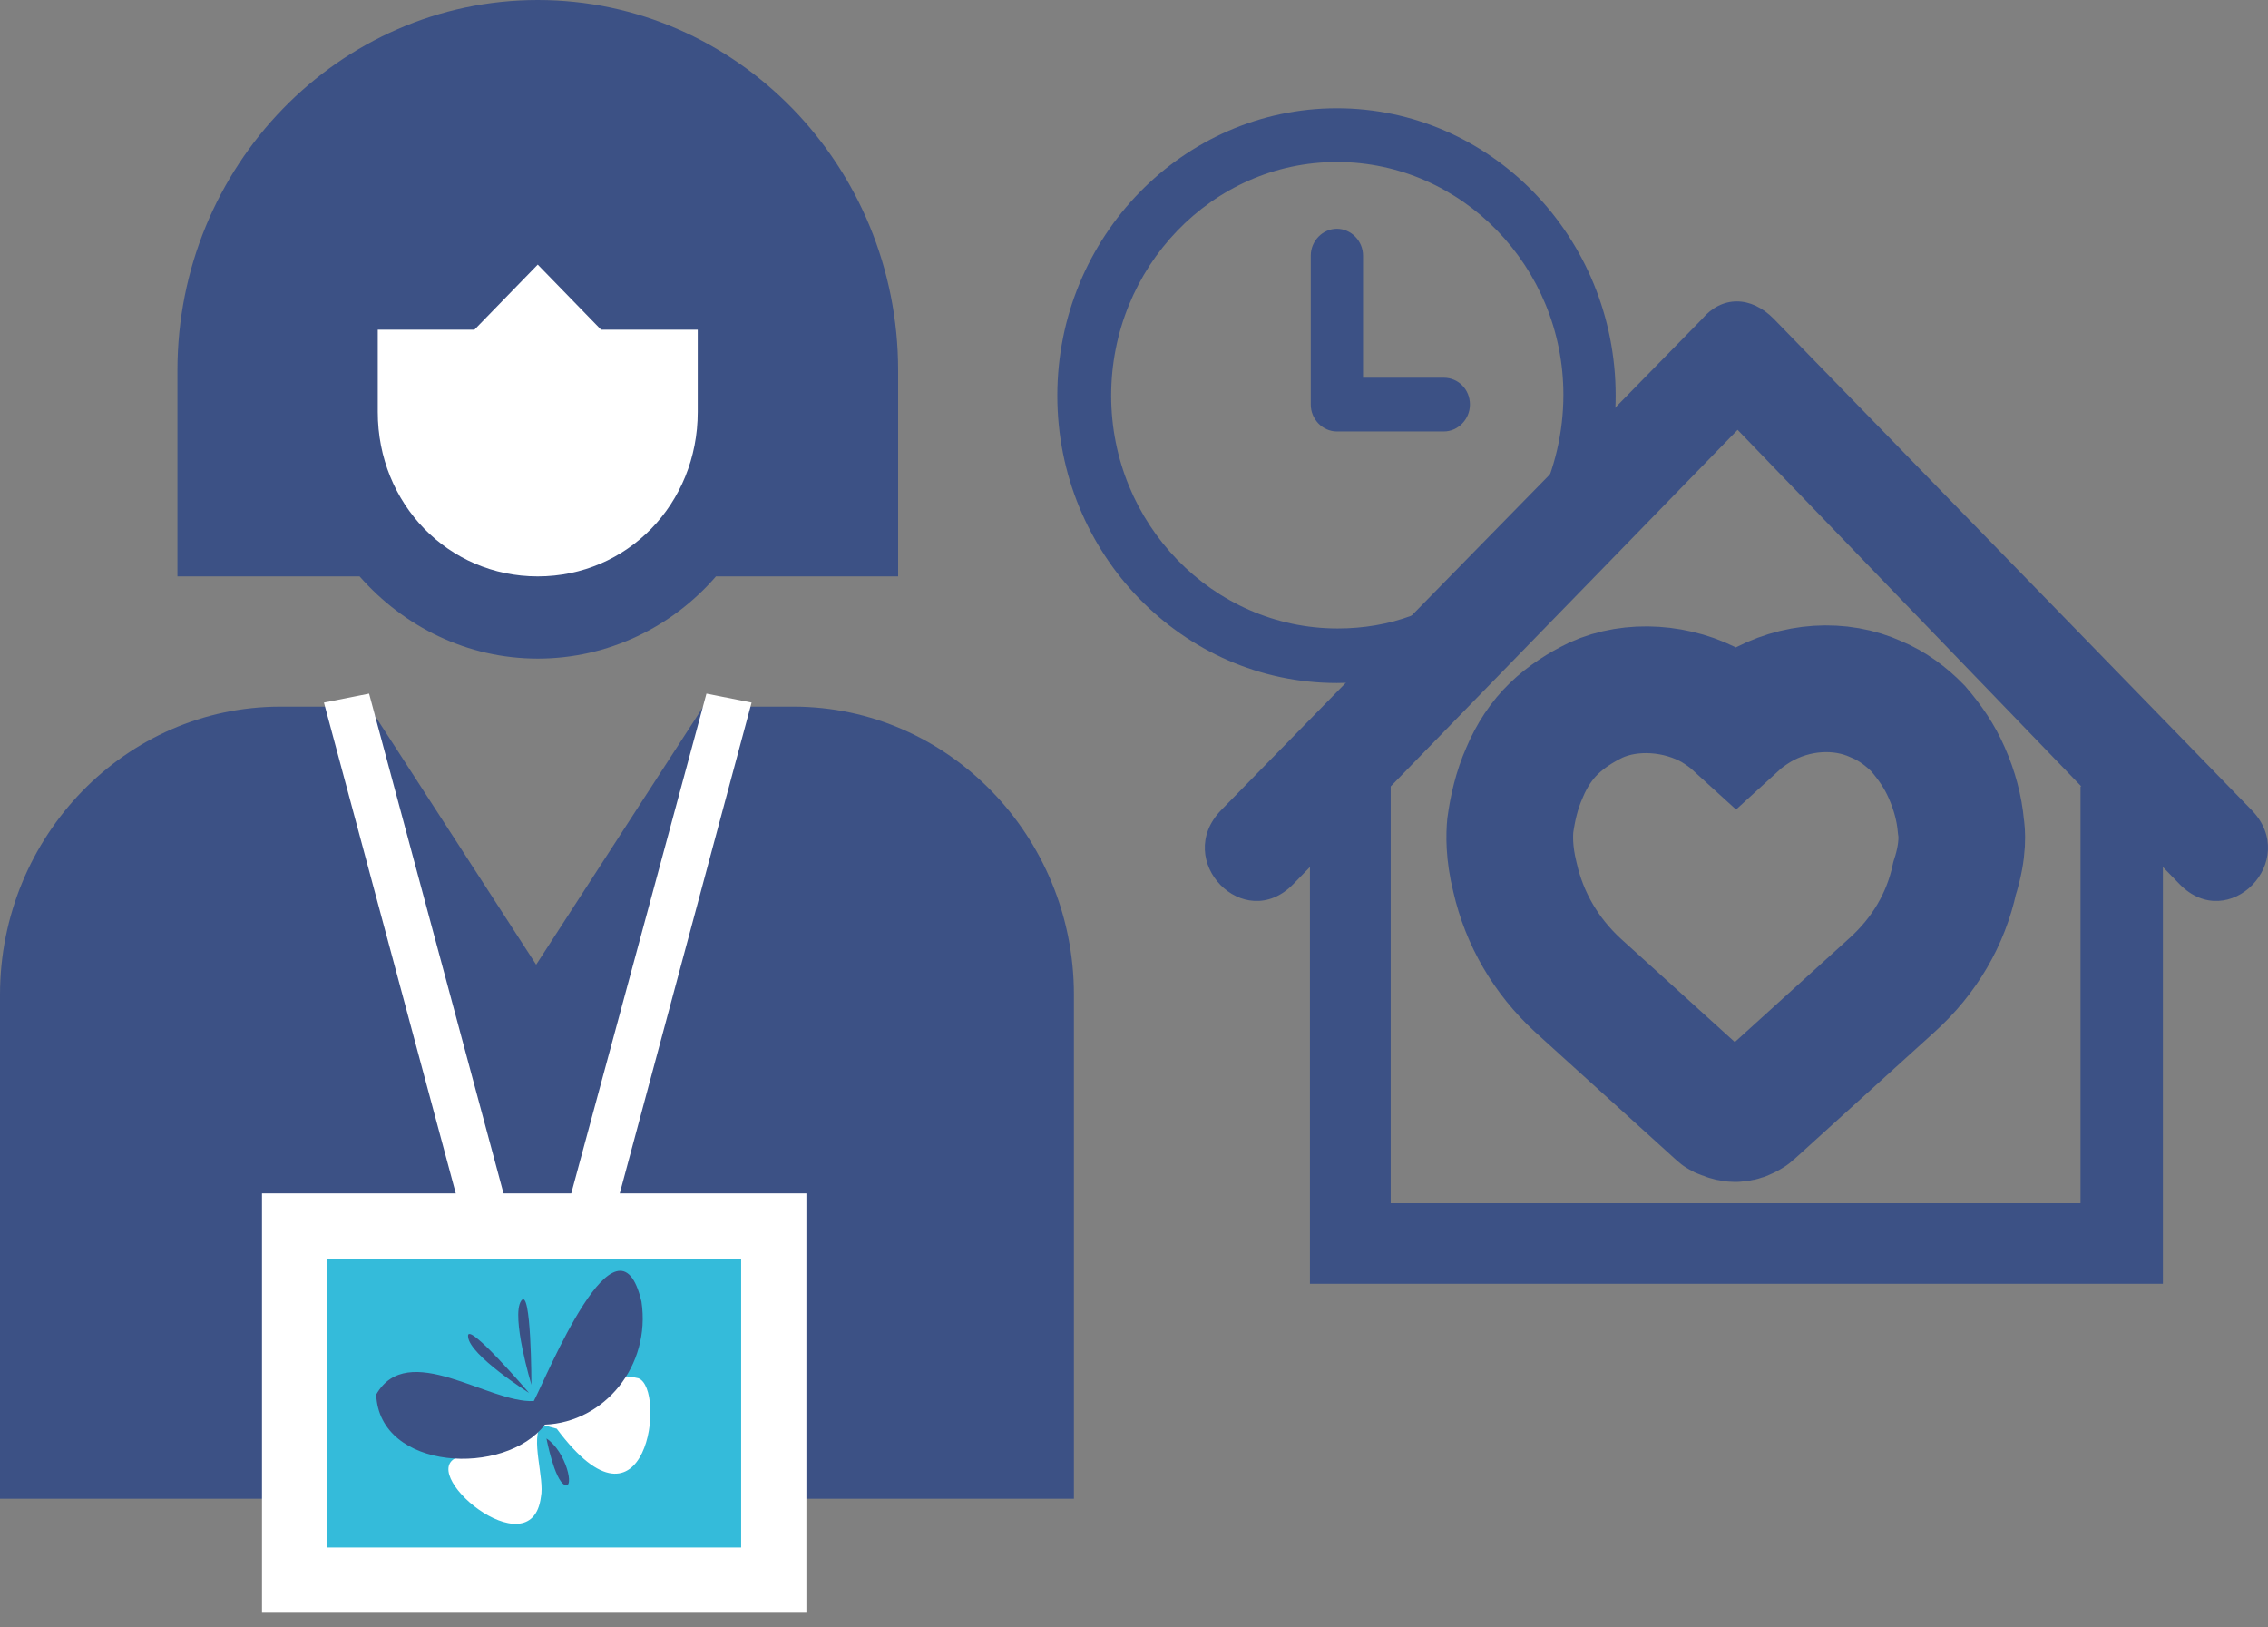 <svg width="145" height="104" viewBox="0 0 145 104" fill="none" xmlns="http://www.w3.org/2000/svg">
<rect x="0" y="0" width="145" height="104" fill="#808080" stroke="none"/>
<path d="M17.924 45.166C8.051 45.166 0 53.44 0 63.586V95.796H68.659V63.586C68.659 53.44 60.608 45.166 50.735 45.166H44.962L34.279 61.661L23.595 45.166H17.924Z" fill="#3C5185"/>
<path d="M34.382 0C21.673 0 11.344 10.615 11.344 23.676V36.841H22.989C25.825 40.067 29.876 42.096 34.382 42.096C38.888 42.096 42.99 40.067 45.775 36.841H57.42V23.676C57.42 10.615 47.091 0 34.382 0Z" fill="#3C5185"/>
<path d="M34.38 16.912L38.431 21.075H44.608V26.331C44.608 32.21 40.102 36.842 34.38 36.842C28.659 36.842 24.152 32.21 24.152 26.331V21.075H30.33L34.38 16.912Z" fill="white"/>
<path d="M32.711 78.209L29.825 78.833L20.711 44.906L23.597 44.334L32.711 78.209Z" fill="white"/>
<path d="M36 78.209L38.937 78.833L48.051 44.906L45.165 44.334L36 78.209Z" fill="white"/>
<path d="M49.469 78.365H18.836V101H49.469V78.365Z" fill="#34BBDA" stroke="white" stroke-width="4.171" stroke-miterlimit="10"/>
<path d="M29.418 93.089C26.278 93.922 33.975 100.426 34.582 95.691C34.836 94.494 33.873 91.893 34.633 91.06L35.595 91.32C41.367 99.073 42.633 88.77 40.81 88.094C37.165 87.157 32.051 91.737 29.418 93.089Z" fill="white"/>
<path d="M24.051 89.136C26.076 85.597 31.241 89.708 34.127 89.552C34.937 88.043 39.494 76.751 41.013 83.204C41.621 87.314 38.633 90.905 34.836 91.061C32.304 94.391 24.253 94.027 24.051 89.136Z" fill="#3C5185"/>
<path d="M33.975 88.511C33.975 88.511 32.659 84.14 33.317 83.151C33.975 82.163 33.975 88.511 33.975 88.511Z" fill="#3C5185"/>
<path d="M33.825 89.033C33.825 89.033 30.027 86.639 29.926 85.442C29.774 84.297 33.825 89.033 33.825 89.033Z" fill="#3C5185"/>
<path d="M34.938 91.945C34.938 91.945 35.444 94.599 36.102 94.911C36.76 95.224 36.203 92.778 34.938 91.945Z" fill="#3C5185"/>
<path d="M108.811 20.397C110.077 18.888 111.95 18.888 113.419 20.397L143.951 51.775C147.09 55.001 142.482 59.736 139.343 56.51L138.28 55.417V82.059H83.748V55.417L82.684 56.51C79.545 59.736 74.937 55.001 78.077 51.775L108.811 20.397ZM133.065 50.266L111.09 27.474L88.912 50.266V76.907H133.014V50.266H133.065Z" fill="#3C5185"/>
<path d="M125.368 52.815C125.266 51.671 124.963 50.526 124.456 49.381C124.001 48.34 123.393 47.456 122.633 46.571C121.874 45.791 120.963 45.114 119.95 44.698C117.671 43.657 114.785 43.813 112.405 45.218C111.899 45.531 111.443 45.843 110.988 46.259C110.532 45.843 110.076 45.531 109.57 45.218C107.291 43.917 104.304 43.709 102.026 44.75C101.064 45.218 100.152 45.791 99.342 46.571C98.582 47.3 97.924 48.288 97.469 49.381C96.962 50.526 96.709 51.671 96.557 52.763C96.507 53.336 96.456 54.48 96.861 56.094C97.469 58.747 98.836 61.089 100.861 62.962L109.874 71.132C109.975 71.236 110.076 71.288 110.279 71.34C110.481 71.444 110.735 71.496 110.937 71.496C111.14 71.496 111.393 71.444 111.595 71.34C111.697 71.288 111.899 71.184 111.95 71.132L120.963 62.962C123.039 61.089 124.406 58.747 124.963 56.146C125.57 54.272 125.418 53.128 125.368 52.815Z" stroke="#3C5185" stroke-width="8.1" stroke-miterlimit="10"/>
<path d="M85.471 6.92C75.648 6.92 67.598 15.142 67.598 25.288C67.598 35.383 75.598 43.657 85.471 43.657C87.092 43.657 88.712 43.397 90.231 42.98L102.028 32.105C102.839 29.971 103.294 27.63 103.294 25.288C103.294 15.142 95.294 6.92 85.471 6.92ZM98.383 32.053L90.281 39.338C88.763 39.91 87.142 40.17 85.522 40.17C77.522 40.17 71.041 33.458 71.041 25.288C71.041 17.119 77.471 10.354 85.471 10.354C93.471 10.354 99.953 17.067 99.953 25.236C99.953 27.63 99.395 29.971 98.383 32.053Z" fill="#3C5185"/>
<path d="M92.307 24.143H87.143V16.338C87.143 15.402 86.383 14.621 85.472 14.621C84.56 14.621 83.801 15.402 83.801 16.338V25.861C83.801 26.797 84.56 27.578 85.472 27.578H92.307C93.219 27.578 93.978 26.797 93.978 25.861C93.978 24.872 93.219 24.143 92.307 24.143Z" fill="#3C5185"/>
</svg>
